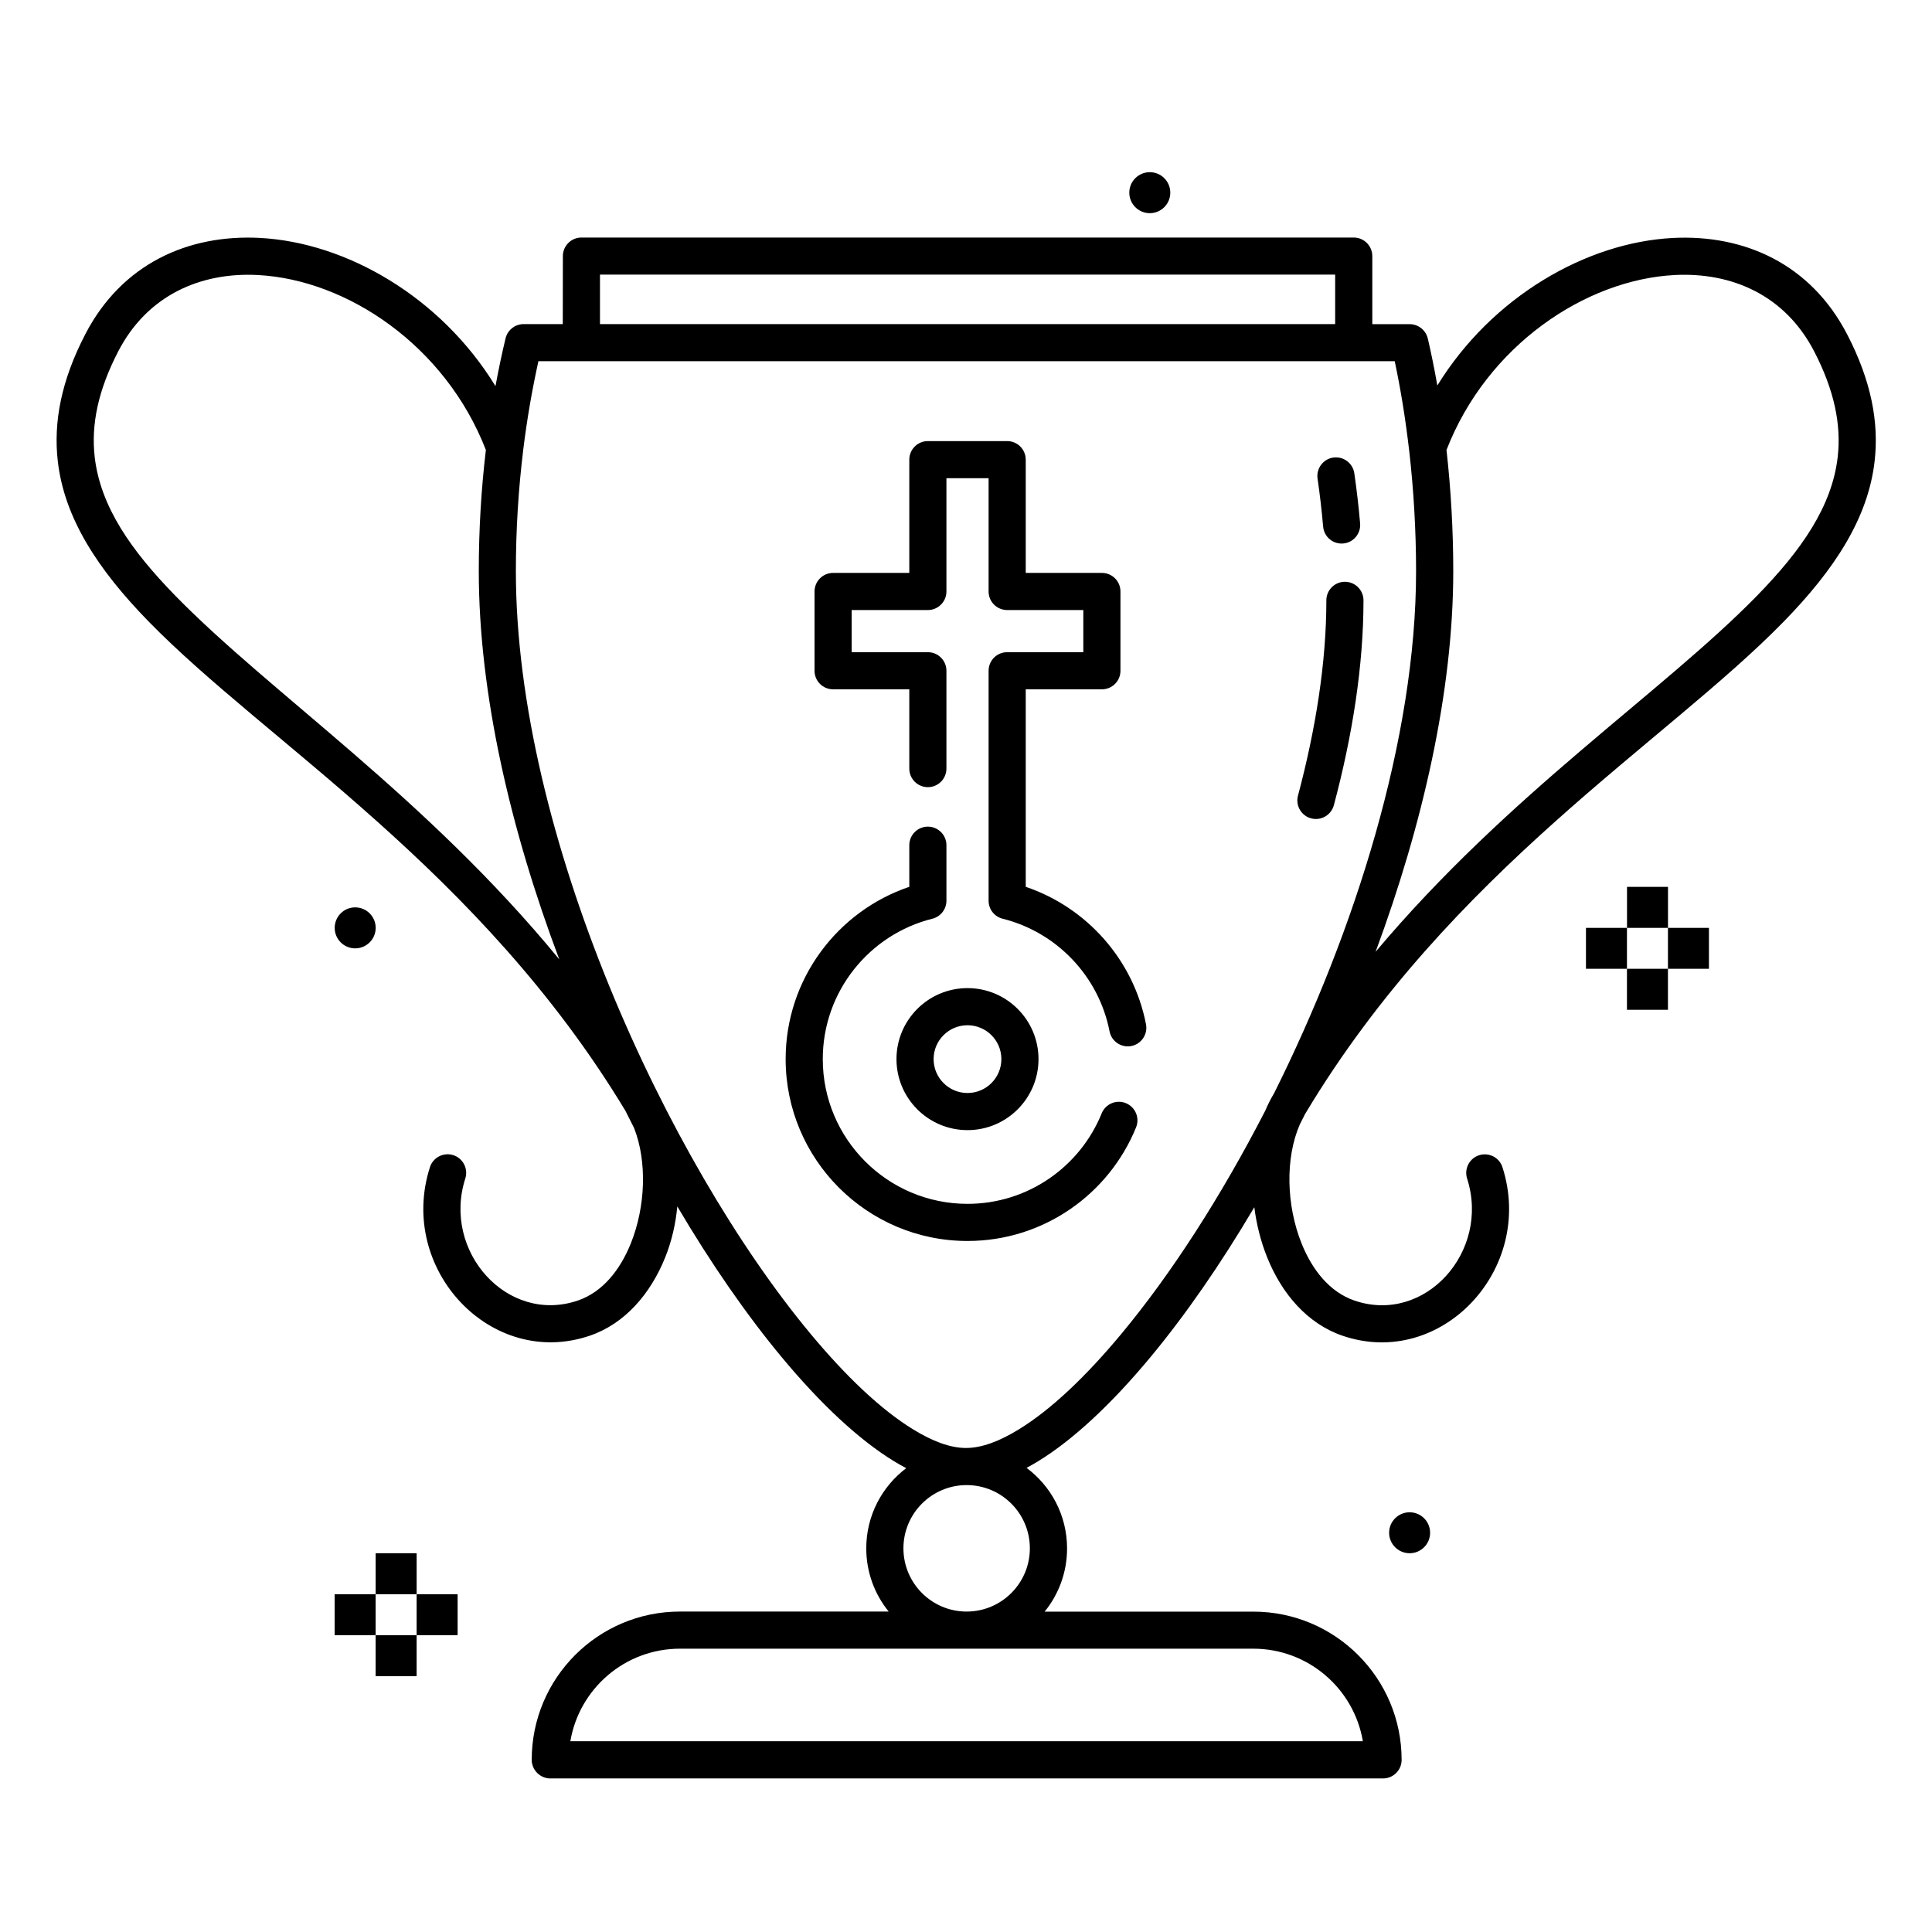 <?xml version="1.0" encoding="UTF-8"?>
<!-- Uploaded to: SVG Find, www.svgrepo.com, Generator: SVG Find Mixer Tools -->
<svg fill="#000000" width="800px" height="800px" version="1.1" viewBox="144 144 512 512" xmlns="http://www.w3.org/2000/svg">
 <path d="m293.14 229.89h-10.285c-0.324-0.012-0.648 0.02-0.953 0.078-0.816 0.137-1.566 0.48-2.184 0.984-0.629 0.492-1.141 1.133-1.469 1.891-0.125 0.293-0.223 0.598-0.293 0.914-0.984 4.121-1.871 8.312-2.648 12.566-14.512-23.676-39.555-38.082-62.465-39.273-18.988-0.992-36.555 6.859-46.227 25.496-6.418 12.348-8.484 23.391-7.301 33.672 1.73 15.113 10.625 28.715 24.105 42.52 31.203 31.961 87.707 65.703 126.29 129.58 0.766 1.535 1.543 3.07 2.32 4.598 3.516 8.945 3.031 20.891-0.844 30.57-2.816 6.996-7.422 12.891-14.012 15.156-18.707 6.406-36.066-13.008-29.867-32.324 0.828-2.59-0.598-5.363-3.176-6.191-2.59-0.824-5.363 0.602-6.191 3.18-8.68 27.031 16.246 53.609 42.422 44.645 9.211-3.16 16.039-11.031 19.953-20.805 1.695-4.231 2.738-8.797 3.18-13.43 8.934 15.152 18.344 28.723 27.633 39.91 10.32 12.43 20.535 21.965 29.824 27.633 1.082 0.656 2.152 1.27 3.207 1.82-6.426 4.859-10.59 12.566-10.59 21.242 0 6.348 2.227 12.184 5.945 16.758h-55.32c-21.68 0-39.281 17.605-39.281 39.281v0.258l0.008 0.027v0.062 0.059l0.012 0.039v0.059l0.008 0.039v0.027 0.012c0 0.008 0 0.031 0.012 0.051v0.027l0.008 0.031v0.008c0 0.039 0.012 0.078 0.012 0.117 0.008 0.031 0.02 0.062 0.02 0.09 0.012 0.039 0.02 0.078 0.02 0.117l0.012 0.012c0 0.02 0 0.027 0.008 0.047 0 0.031 0.012 0.062 0.02 0.09l0.012 0.039v0.031c0.008 0.008 0.008 0.027 0.02 0.047v0.012c0.008 0.008 0.008 0.027 0.02 0.047 0 0.02 0.008 0.043 0.008 0.062h0.012c0.02 0.098 0.059 0.195 0.086 0.285l0.012 0.027 0.02 0.039v0.02l0.02 0.031 0.012 0.027c0.008 0.031 0.02 0.051 0.027 0.082l0.012 0.027 0.008 0.02 0.02 0.031 0.012 0.039 0.027 0.047 0.012 0.02 0.008 0.031 0.012 0.031 0.02 0.02 0.02 0.059 0.02 0.027 0.008 0.02 0.02 0.031 0.012 0.027 0.008 0.02 0.023 0.031 0.027 0.051 0.02 0.027c0.012 0.02 0.02 0.031 0.031 0.051l0.008 0.027 0.02 0.02 0.012 0.031c0.02 0.02 0.039 0.047 0.047 0.07l0.02 0.027 0.02 0.031c0.012 0.02 0.031 0.039 0.043 0.066l0.02 0.02 0.008 0.012c0.012 0.02 0.031 0.039 0.051 0.066l0.008 0.02c0.031 0.031 0.051 0.062 0.078 0.102l0.012 0.02 0.027 0.027 0.012 0.02 0.02 0.02c0.02 0.031 0.039 0.051 0.059 0.07l0.02 0.02 0.02 0.031c0.012 0.008 0.02 0.027 0.039 0.039v0.008c0.012 0.012 0.031 0.02 0.039 0.031v0.008c0.012 0.012 0.02 0.02 0.039 0.039l0.039 0.039c0.012 0.02 0.031 0.031 0.043 0.039l0.039 0.051c0.02 0.02 0.039 0.031 0.059 0.051l0.086 0.086c0.02 0.02 0.031 0.031 0.051 0.039l0.02 0.02c0.02 0.023 0.039 0.043 0.059 0.051l0.02 0.02c0.02 0.02 0.039 0.031 0.059 0.051l0.039 0.039 0.031 0.02 0.02 0.008c0.07 0.059 0.137 0.121 0.215 0.168 0.02 0.012 0.051 0.031 0.07 0.051l0.031 0.02c0.02 0.008 0.027 0.02 0.047 0.027 0.039 0.02 0.07 0.039 0.098 0.059l0.02 0.02 0.031 0.023c0.02 0.008 0.039 0.02 0.051 0.02l0.027 0.02c0.012 0 0.02 0.008 0.031 0.008l0.02 0.02h0.008c0.02 0.012 0.031 0.02 0.039 0.031l0.031 0.008 0.008 0.012c0.02 0.008 0.031 0.008 0.039 0.02l0.043 0.02 0.02 0.008 0.027 0.012 0.012 0.008c0.008 0.012 0.027 0.012 0.039 0.02l0.047 0.031 0.031 0.012 0.039 0.008 0.02 0.012 0.031 0.02 0.02 0.008 0.027 0.012 0.031 0.008c0.047 0.02 0.105 0.051 0.168 0.07l0.027 0.008 0.031 0.012 0.027 0.008c0.02 0.012 0.039 0.012 0.051 0.02 0.066 0.02 0.137 0.039 0.207 0.059l0.027 0.012c0.051 0.02 0.098 0.031 0.148 0.039l0.031 0.012 0.027 0.008h0.031l0.027 0.012c0.059 0.008 0.117 0.027 0.18 0.039h0.027c0.02 0.008 0.031 0.008 0.051 0.008h0.008c0.02 0.012 0.031 0.012 0.039 0.012l0.031 0.008h0.027c0.012 0 0.031 0 0.043 0.012h0.047c0.051 0.008 0.098 0.008 0.137 0.02h0.02c0.02 0 0.043 0 0.062 0.008h0.125l0.031 0.012h0.059 0.039 220.82c2.598 0 4.734-2.019 4.91-4.574v-0.062l0.012-0.027v-0.188-0.012-0.059c0-21.676-17.605-39.281-39.285-39.281h-55.32c3.723-4.574 5.945-10.41 5.945-16.758 0-8.738-4.223-16.5-10.734-21.34 0.992-0.531 1.996-1.105 3.008-1.723 9.289-5.668 19.516-15.203 29.836-27.633 9.25-11.137 18.609-24.637 27.512-39.723 0.582 4.574 1.715 9.07 3.387 13.242 3.918 9.773 10.746 17.645 19.957 20.805 26.164 8.965 51.098-17.613 42.418-44.645-0.824-2.578-3.602-4.004-6.188-3.18-2.578 0.828-4.004 3.602-3.18 6.191 6.199 19.316-11.156 38.73-29.863 32.324-6.594-2.266-11.207-8.16-14.012-15.156-4.016-10.035-4.391-22.504-0.453-31.535 0.453-0.887 0.906-1.781 1.355-2.676 0.043-0.078 0.09-0.16 0.129-0.227 38.594-64.355 95.41-98.234 126.73-130.31 13.48-13.805 22.375-27.406 24.109-42.52 1.18-10.281-0.887-21.324-7.301-33.672-9.676-18.637-27.25-26.488-46.23-25.496-22.848 1.191-47.832 15.527-62.355 39.094-0.738-4.219-1.574-8.352-2.5-12.359-0.07-0.324-0.176-0.629-0.305-0.922-0.324-0.758-0.828-1.41-1.457-1.902-0.621-0.5-1.367-0.844-2.176-0.992-0.312-0.059-0.637-0.09-0.973-0.078h-9.82v-18.039c0-2.715-2.203-4.918-4.922-4.918h-204.67c-2.723 0-4.918 2.203-4.918 4.918zm182.99 351.03h-151.94c-14.574 0-26.695 10.609-29.039 24.523h210.02c-2.352-13.914-14.465-24.523-29.039-24.523zm-221.72-3.57h-10.863v10.863h10.863zm-10.863-10.863h-10.863v10.863h10.863zm21.727 0h-10.863v10.863h10.863zm134.89-28.922c9.25 0 16.758 7.508 16.758 16.758s-7.508 16.758-16.758 16.758c-9.238 0-16.746-7.508-16.746-16.758s7.508-16.758 16.746-16.758zm-145.75 18.059h-10.863v10.863h10.863zm263.15-10.855c3 0 5.43 2.434 5.43 5.422 0 3.004-2.43 5.434-5.43 5.434-2.992 0-5.434-2.43-5.434-5.434 0-2.988 2.441-5.422 5.434-5.422zm-230.88-305.04c-1.68 7.598-3.031 15.418-4.016 23.418 0 0.039-0.008 0.078-0.008 0.117-1.281 10.422-1.949 21.148-1.949 32.102 0 69.625 40.02 156.26 77.984 201.98 9.504 11.441 18.832 20.297 27.383 25.512 5.039 3.082 9.703 4.871 13.914 4.871 4.211 0 8.875-1.789 13.914-4.871 8.551-5.215 17.891-14.07 27.387-25.512 12.996-15.648 26.23-36.094 38.02-59.012 0.641-1.527 1.367-2.981 2.184-4.352 0.039-0.059 0.082-0.125 0.121-0.195 21.508-43.098 37.656-94.188 37.656-138.42 0-10.688-0.629-21.543-1.84-32.082-0.012-0.078-0.02-0.145-0.031-0.223-0.934-8.031-2.203-15.883-3.785-23.332zm149.27 199.33c-5.688 14.043-19.473 23.973-35.555 23.973-21.164 0-38.355-17.191-38.355-38.359 0-17.945 12.371-33.043 29.039-37.203 2.184-0.543 3.731-2.508 3.731-4.773v-14.711c0-2.715-2.207-4.918-4.922-4.918-2.715 0-4.918 2.203-4.918 4.918v11.031c-19.043 6.434-32.77 24.461-32.77 45.656 0 26.598 21.598 48.199 48.195 48.199 20.203 0 37.523-12.469 44.676-30.121 1.023-2.519-0.199-5.383-2.715-6.406-2.512-1.023-5.383 0.195-6.406 2.715zm-35.555-33.199c-10.391 0-18.824 8.434-18.824 18.812 0 10.395 8.434 18.824 18.824 18.824 10.383 0 18.816-8.43 18.816-18.824 0-10.379-8.434-18.812-18.816-18.812zm0 9.84c4.949 0 8.977 4.023 8.977 8.973 0 4.961-4.027 8.984-8.977 8.984-4.957 0-8.984-4.023-8.984-8.984 0-4.949 4.027-8.973 8.984-8.973zm-5.586-68.016v-25.926c0-2.719-2.207-4.922-4.922-4.922h-20.191v-11.168h20.191c2.715 0 4.922-2.203 4.922-4.918v-30.016h11.176v30.016c0 2.715 2.195 4.918 4.922 4.918h20.18v11.168h-20.18c-2.727 0-4.922 2.203-4.922 4.922v60.938c0 2.266 1.535 4.231 3.719 4.773 14.34 3.582 25.488 15.242 28.332 29.844 0.52 2.668 3.098 4.41 5.766 3.898 2.668-0.523 4.406-3.109 3.894-5.777-3.324-17.074-15.672-30.938-31.871-36.418v-52.34h20.184c2.727 0 4.918-2.195 4.918-4.918v-21.008c0-2.719-2.191-4.922-4.918-4.922h-20.184v-30.012c0-2.715-2.203-4.922-4.918-4.922h-21.02c-2.715 0-4.918 2.207-4.918 4.922v30.012h-20.195c-2.715 0-4.918 2.203-4.918 4.922v21.008c0 2.723 2.203 4.918 4.918 4.918h20.195v21.008c0 2.719 2.203 4.922 4.918 4.922 2.715 0 4.922-2.203 4.922-4.922zm191.21 53.059h-10.863v10.863h10.863zm-10.863-10.852h-10.863v10.852h10.863zm21.727 0h-10.863v10.852h10.863zm-324.13-126.66c-10.734-27.66-36.789-45.113-60.418-46.344-15.152-0.797-29.262 5.312-36.988 20.191-5.344 10.293-7.242 19.453-6.258 28.023 1.516 13.156 9.645 24.758 21.371 36.773 25.34 25.938 66.352 53.234 101.75 96.371-12.879-34.191-21.332-70.336-21.332-102.88 0-10.965 0.641-21.699 1.879-32.141zm235.78 133.02c35.309-42.016 76.133-68.82 101.09-94.375 11.73-12.016 19.867-23.617 21.383-36.773 0.984-8.57-0.914-17.73-6.258-28.023-7.723-14.879-21.836-20.988-36.988-20.191-23.625 1.23-49.691 18.695-60.426 46.363 1.18 10.57 1.789 21.434 1.789 32.121 0 31.898-8.129 67.285-20.586 100.88zm-270.41-11.789c3.004 0 5.434 2.43 5.434 5.434 0 2.988-2.43 5.43-5.434 5.43-3 0-5.43-2.441-5.43-5.43 0-3.004 2.43-5.434 5.43-5.434zm347.91-5.43h-10.863v10.863h10.863zm-90.539-75.938c0 16.461-2.816 34.105-7.519 51.758-0.707 2.617 0.859 5.324 3.484 6.023 2.617 0.699 5.324-0.867 6.023-3.484 4.938-18.508 7.852-37.027 7.852-54.297 0-2.715-2.215-4.918-4.922-4.918-2.715 0-4.918 2.203-4.918 4.918zm-2.332-32.254c0.609 4.16 1.102 8.422 1.477 12.711 0.234 2.707 2.617 4.715 5.324 4.477 2.703-0.234 4.711-2.617 4.477-5.32-0.383-4.488-0.906-8.938-1.535-13.285-0.395-2.688-2.894-4.555-5.582-4.164-2.684 0.395-4.543 2.894-4.16 5.582zm4.664-40.945v-13.117h-194.83v13.117zm-49.121-40.266c3 0 5.43 2.43 5.43 5.43 0 2.992-2.43 5.434-5.43 5.434s-5.434-2.441-5.434-5.434c0-3 2.434-5.43 5.434-5.43z" fill-rule="evenodd"/>
</svg>